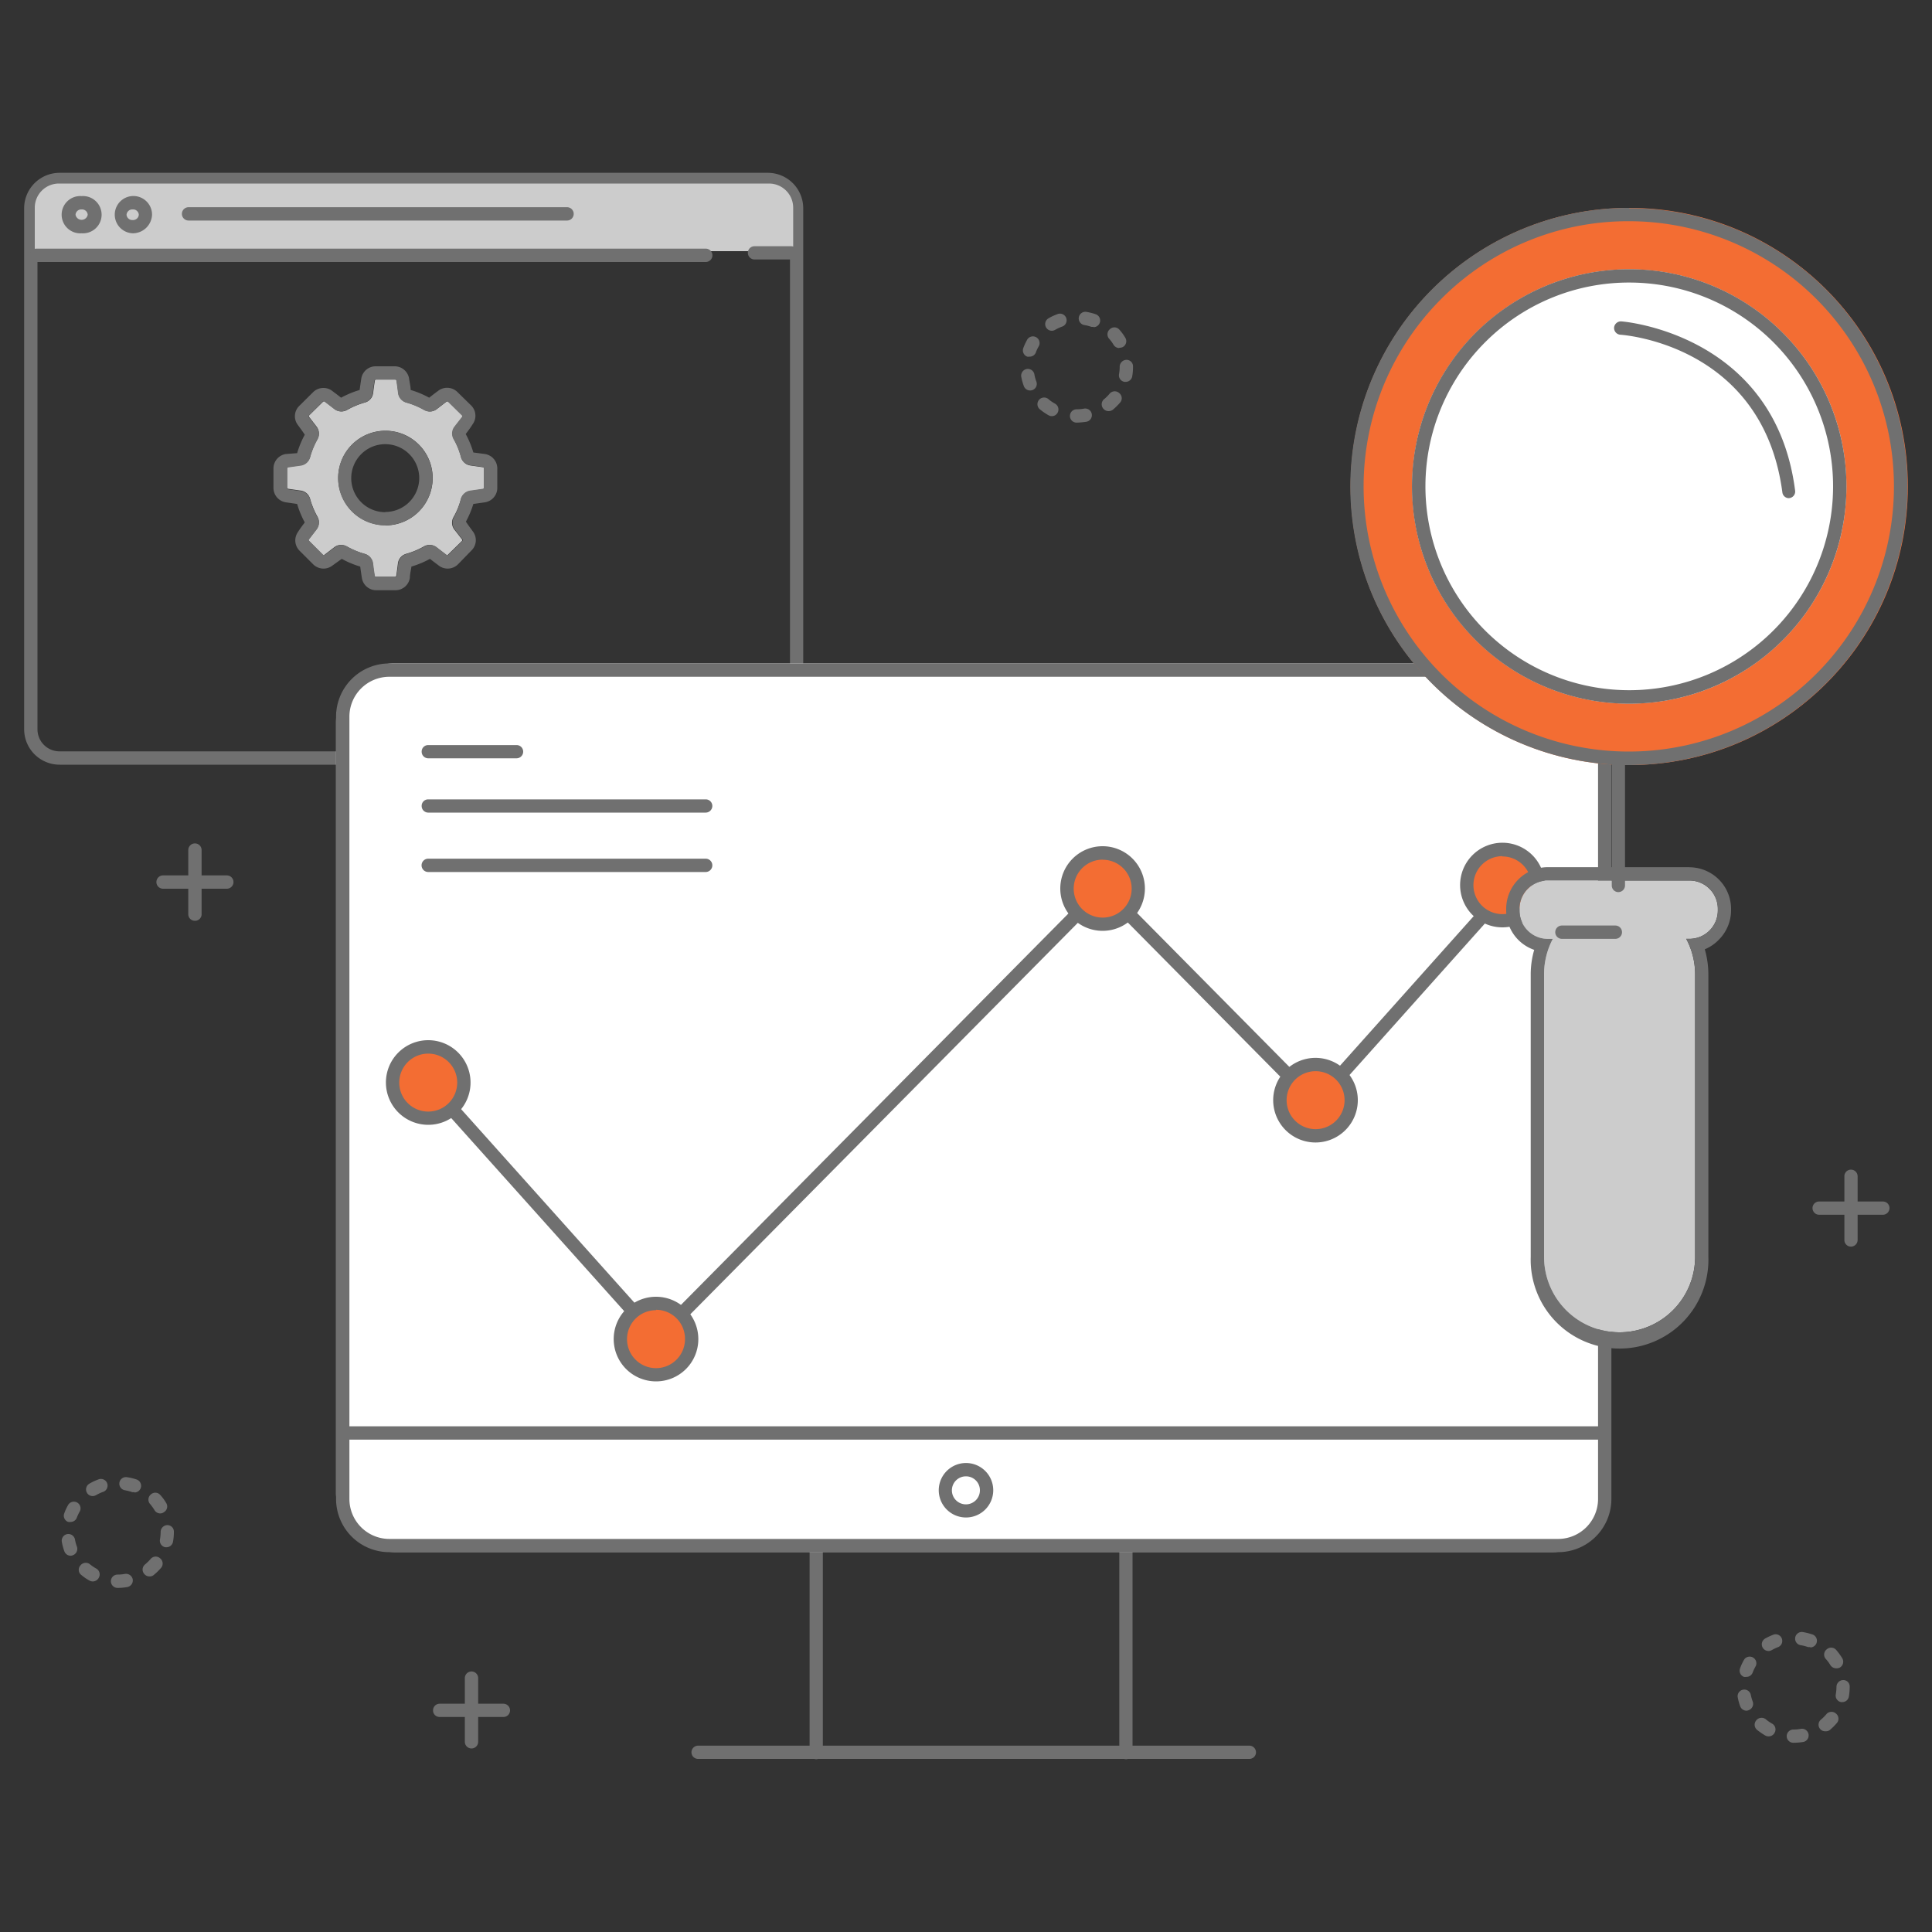 <svg xmlns="http://www.w3.org/2000/svg" viewBox="0 0 200 200"><rect x="0" y="0" width="200" height="200" fill="#333333" stroke="none"/><defs><style>.cls-1{fill:#707070;}.cls-2{fill:#ccc;}.cls-3{fill:#fff;}.cls-4{fill:#f36d33;}</style></defs><g id="Livello_1" data-name="Livello 1"><path class="cls-1" d="M79.48,19.27a2.3,2.3,0,0,1,2.3,2.29V75.49a2.29,2.29,0,0,1-2.3,2.29H6.17a2.28,2.28,0,0,1-2.29-2.29V21.56a2.29,2.29,0,0,1,2.29-2.29H79.48m0-1.38H6.17A3.67,3.67,0,0,0,2.5,21.56V75.49a3.67,3.67,0,0,0,3.67,3.67H79.48a3.67,3.67,0,0,0,3.67-3.67V21.56a3.67,3.67,0,0,0-3.67-3.67Z"/><path class="cls-2" d="M82.11,26H3.6V21.48A2.5,2.5,0,0,1,6.1,19H79.61a2.5,2.5,0,0,1,2.5,2.5Z"/><path class="cls-1" d="M8.45,24.15a1.93,1.93,0,1,1,0-3.85,1.93,1.93,0,1,1,0,3.85Zm0-2.47a.59.59,0,0,0-.63.55.64.64,0,0,0,1.26,0A.59.59,0,0,0,8.45,21.68Z"/><path class="cls-1" d="M13.74,24.15a1.93,1.93,0,1,1,2-1.92A2,2,0,0,1,13.74,24.15Zm0-2.47a.6.6,0,0,0-.64.55.6.6,0,0,0,.64.55.6.6,0,0,0,.63-.55A.59.59,0,0,0,13.74,21.68Z"/><path class="cls-1" d="M73.06,27.12H3.76a.69.69,0,0,1,0-1.38h69.3a.69.69,0,0,1,0,1.38Z"/><path class="cls-1" d="M81.9,26.86H78.11a.69.69,0,0,1-.69-.69.68.68,0,0,1,.69-.68H81.9a.68.68,0,0,1,.69.68A.69.69,0,0,1,81.9,26.86Z"/><path class="cls-1" d="M58.7,22.83H19.52a.69.69,0,1,1,0-1.38H58.7a.69.69,0,0,1,0,1.38Z"/><path class="cls-1" d="M129.33,182.08H72.27a.68.68,0,0,1-.69-.68.69.69,0,0,1,.69-.69h57.06a.69.69,0,0,1,.69.69A.68.68,0,0,1,129.33,182.08Z"/><path class="cls-1" d="M116.56,182.11a.69.69,0,0,1-.69-.69v-21a.69.69,0,0,1,.69-.69.68.68,0,0,1,.68.69v21A.68.68,0,0,1,116.56,182.11Z"/><path class="cls-1" d="M84.5,182.11a.69.69,0,0,1-.69-.69v-21a.69.69,0,0,1,.69-.69.68.68,0,0,1,.68.69v21A.68.68,0,0,1,84.5,182.11Z"/><rect class="cls-3" x="34.79" y="68.68" width="132.01" height="91.98" rx="6"/><path class="cls-1" d="M161.3,70.06a4.13,4.13,0,0,1,4.13,4.12v81a4.14,4.14,0,0,1-4.13,4.13H40.3a4.14,4.14,0,0,1-4.13-4.13v-81a4.13,4.13,0,0,1,4.13-4.12h121m0-1.38H40.3a5.51,5.51,0,0,0-5.51,5.5v81a5.51,5.51,0,0,0,5.51,5.5h121a5.51,5.51,0,0,0,5.51-5.5v-81a5.51,5.51,0,0,0-5.51-5.5Z"/><rect class="cls-1" x="35.65" y="147.65" width="130.06" height="1.38"/><circle class="cls-3" cx="99.95" cy="154.27" r="2.13"/><path class="cls-1" d="M100,157.09a2.82,2.82,0,1,1,2.82-2.82A2.82,2.82,0,0,1,100,157.09Zm0-4.26a1.45,1.45,0,1,0,1.44,1.44A1.44,1.44,0,0,0,100,152.83Z"/><polygon class="cls-1" points="68.02 139.53 43.41 112.06 44.44 111.14 68.07 137.53 114.18 90.95 136.17 113.17 155.36 91.7 156.38 92.62 136.22 115.18 114.18 92.9 68.02 139.53"/><circle class="cls-4" cx="44.33" cy="112.07" r="3.69"/><path class="cls-1" d="M44.33,116.44a4.38,4.38,0,1,1,4.38-4.37A4.37,4.37,0,0,1,44.33,116.44Zm0-7.37a3,3,0,1,0,3,3A3,3,0,0,0,44.33,109.07Z"/><circle class="cls-4" cx="67.91" cy="138.59" r="3.69"/><path class="cls-1" d="M67.91,143a4.38,4.38,0,1,1,4.38-4.37A4.37,4.37,0,0,1,67.91,143Zm0-7.37a3,3,0,1,0,3,3A3,3,0,0,0,67.91,135.59Z"/><circle class="cls-4" cx="114.15" cy="91.99" r="3.69"/><path class="cls-1" d="M114.15,96.36A4.38,4.38,0,1,1,118.52,92,4.38,4.38,0,0,1,114.15,96.36Zm0-7.37a3,3,0,1,0,3,3A3,3,0,0,0,114.15,89Z"/><circle class="cls-4" cx="136.19" cy="113.89" r="3.69"/><path class="cls-1" d="M136.19,118.27a4.38,4.38,0,1,1,4.37-4.38A4.38,4.38,0,0,1,136.19,118.27Zm0-7.38a3,3,0,1,0,3,3A3,3,0,0,0,136.19,110.89Z"/><circle class="cls-4" cx="155.53" cy="91.66" r="3.69"/><path class="cls-1" d="M155.53,96a4.38,4.38,0,1,1,4.38-4.37A4.38,4.38,0,0,1,155.53,96Zm0-7.37a3,3,0,1,0,3,3A3,3,0,0,0,155.53,88.66Z"/><path class="cls-1" d="M53.47,78.5H44.33a.68.68,0,0,1-.68-.69.67.67,0,0,1,.68-.68h9.14a.68.68,0,0,1,.69.68A.69.69,0,0,1,53.47,78.5Z"/><path class="cls-1" d="M73.05,84.12H44.33a.68.68,0,0,1-.68-.69.67.67,0,0,1,.68-.68H73.05a.68.68,0,0,1,.69.68A.69.69,0,0,1,73.05,84.12Z"/><path class="cls-1" d="M73.05,90.27H44.33a.69.69,0,0,1,0-1.38H73.05a.69.69,0,0,1,0,1.38Z"/><path class="cls-2" d="M50,48.37l-1.27-.18a1.18,1.18,0,0,1-1-.85A7.67,7.67,0,0,0,47,45.49a1.17,1.17,0,0,1,.09-1.3l.78-1a.12.12,0,0,0,0-.16L46.4,41.57a.14.14,0,0,0-.17,0l-1,.77a1.16,1.16,0,0,1-1.3.1,8.24,8.24,0,0,0-1.84-.77,1.18,1.18,0,0,1-.86-1c-.05-.43-.11-.86-.17-1.28a.13.13,0,0,0-.13-.1h-2a.12.12,0,0,0-.12.1c-.07.42-.13.85-.18,1.28a1.17,1.17,0,0,1-.86,1,8.24,8.24,0,0,0-1.84.77,1.17,1.17,0,0,1-1.3-.1l-1-.77a.14.14,0,0,0-.17,0L32,43a.12.12,0,0,0,0,.16l.77,1a1.17,1.17,0,0,1,.09,1.3,8.28,8.28,0,0,0-.76,1.85,1.17,1.17,0,0,1-1,.85l-1.27.18a.13.13,0,0,0-.11.13v2a.13.13,0,0,0,.11.13l1.27.18a1.17,1.17,0,0,1,1,.85,8.28,8.28,0,0,0,.76,1.85,1.17,1.17,0,0,1-.09,1.3l-.77,1A.14.14,0,0,0,32,56l1.42,1.43a.14.14,0,0,0,.17,0l1-.77a1.13,1.13,0,0,1,.72-.25,1.19,1.19,0,0,1,.58.15,8.24,8.24,0,0,0,1.84.77,1.17,1.17,0,0,1,.86,1c.05.43.11.86.18,1.28a.12.12,0,0,0,.12.1h2a.13.13,0,0,0,.13-.1c.06-.42.12-.85.17-1.28a1.18,1.18,0,0,1,.86-1,8.24,8.24,0,0,0,1.84-.77,1.17,1.17,0,0,1,1.3.1l1,.77a.14.14,0,0,0,.17,0L47.82,56a.14.14,0,0,0,0-.17c-.26-.33-.52-.68-.78-1a1.17,1.17,0,0,1-.09-1.3,7.84,7.84,0,0,0,.76-1.85,1.18,1.18,0,0,1,1-.85L50,50.64a.13.13,0,0,0,.11-.13h0v-2A.13.13,0,0,0,50,48.37Zm-10.1,6a4.89,4.89,0,1,1,4.89-4.89A4.9,4.9,0,0,1,39.89,54.39Z"/><path class="cls-1" d="M40.9,39.3a.13.13,0,0,1,.13.1c.06.42.12.85.17,1.28a1.18,1.18,0,0,0,.86,1,8.24,8.24,0,0,1,1.84.77,1.19,1.19,0,0,0,.58.15,1.13,1.13,0,0,0,.72-.25l1-.77a.1.1,0,0,1,.07,0,.17.17,0,0,1,.1,0L47.82,43a.12.12,0,0,1,0,.16l-.78,1a1.17,1.17,0,0,0-.09,1.3,7.67,7.67,0,0,1,.76,1.85,1.18,1.18,0,0,0,1,.85l1.27.18a.13.13,0,0,1,.11.13v2h0a.13.13,0,0,1-.11.13l-1.27.18a1.18,1.18,0,0,0-1,.85A7.84,7.84,0,0,1,47,53.52a1.17,1.17,0,0,0,.09,1.3c.26.34.52.69.78,1a.14.14,0,0,1,0,.17L46.4,57.44a.17.17,0,0,1-.1,0,.1.1,0,0,1-.07,0l-1-.77a1.13,1.13,0,0,0-.72-.25,1.19,1.19,0,0,0-.58.15,8.24,8.24,0,0,1-1.84.77,1.18,1.18,0,0,0-.86,1c-.05.43-.11.86-.17,1.28a.13.13,0,0,1-.13.1h-2a.12.12,0,0,1-.12-.1c-.07-.42-.13-.85-.18-1.28a1.17,1.17,0,0,0-.86-1,8.24,8.24,0,0,1-1.84-.77,1.19,1.19,0,0,0-.58-.15,1.13,1.13,0,0,0-.72.25l-1,.77a.1.1,0,0,1-.07,0,.17.17,0,0,1-.1,0L32,56a.12.12,0,0,1,0-.17l.77-1a1.17,1.17,0,0,0,.09-1.3,8.28,8.28,0,0,1-.76-1.85,1.17,1.17,0,0,0-1-.85l-1.27-.18a.13.13,0,0,1-.11-.13v-2a.13.13,0,0,1,.11-.13l1.27-.18a1.17,1.17,0,0,0,1-.85,8.28,8.28,0,0,1,.76-1.85,1.17,1.17,0,0,0-.09-1.3l-.77-1A.12.12,0,0,1,32,43l1.42-1.43a.17.17,0,0,1,.1,0,.1.1,0,0,1,.07,0l1,.77a1.13,1.13,0,0,0,.72.25,1.19,1.19,0,0,0,.58-.15,8.24,8.24,0,0,1,1.84-.77,1.17,1.17,0,0,0,.86-1c.05-.43.11-.86.18-1.28a.12.12,0,0,1,.12-.1h2m-1,15.09A4.89,4.89,0,1,0,35,49.5a4.89,4.89,0,0,0,4.89,4.89m1-16.47h-2A1.5,1.5,0,0,0,37.4,39.2c-.06.38-.12.78-.17,1.17a9.74,9.74,0,0,0-1.92.8c-.31-.25-.63-.48-.94-.72a1.5,1.5,0,0,0-.89-.29,1.52,1.52,0,0,0-1.07.44L31,42A1.49,1.49,0,0,0,30.84,44c.23.32.47.63.71,1a9.62,9.62,0,0,0-.79,1.91L29.59,47a1.51,1.51,0,0,0-1.28,1.49v2A1.51,1.51,0,0,0,29.59,52l1.17.17a9.62,9.62,0,0,0,.79,1.91c-.24.32-.48.63-.71,1A1.51,1.51,0,0,0,31,57l1.42,1.42a1.52,1.52,0,0,0,1.07.44,1.5,1.5,0,0,0,.89-.29l1-.72a9.18,9.18,0,0,0,1.91.8c.05.39.11.79.17,1.17a1.5,1.5,0,0,0,1.48,1.28h2a1.51,1.51,0,0,0,1.49-1.28c0-.39.11-.78.16-1.17a9.5,9.5,0,0,0,1.92-.8c.31.25.63.48.94.72a1.5,1.5,0,0,0,.89.29,1.52,1.52,0,0,0,1.07-.44L48.79,57A1.49,1.49,0,0,0,48.94,55c-.23-.32-.47-.63-.71-1A9.62,9.62,0,0,0,49,52.17L50.2,52a1.51,1.51,0,0,0,1.28-1.49v-2A1.51,1.51,0,0,0,50.2,47L49,46.84a9.62,9.62,0,0,0-.79-1.91c.24-.32.48-.63.71-1A1.5,1.5,0,0,0,48.8,42L47.37,40.6a1.52,1.52,0,0,0-2-.15c-.31.23-.63.47-.94.72a9.5,9.5,0,0,0-1.92-.8c0-.39-.11-.79-.16-1.17a1.51,1.51,0,0,0-1.49-1.28Zm-1,15.1A3.52,3.52,0,1,1,43.4,49.5,3.52,3.52,0,0,1,39.89,53Z"/><path class="cls-1" d="M111.45,43.75a.69.69,0,0,1,0-1.38,3.94,3.94,0,0,0,.77-.07.69.69,0,1,1,.24,1.36,8.42,8.42,0,0,1-1,.09Zm-2.57-.67a.66.66,0,0,1-.33-.09,5.39,5.39,0,0,1-.84-.57.69.69,0,1,1,.87-1.06,4.48,4.48,0,0,0,.64.43.69.69,0,0,1,.26.94A.68.68,0,0,1,108.88,43.08Zm5.87-.52a.7.7,0,0,1-.53-.25.69.69,0,0,1,.09-1,4.08,4.08,0,0,0,.55-.55.69.69,0,0,1,1-.07.68.68,0,0,1,.08,1,6.9,6.9,0,0,1-.72.71A.72.72,0,0,1,114.75,42.56Zm-8.15-2.14A.68.68,0,0,1,106,40a5.74,5.74,0,0,1-.28-1,.7.7,0,0,1,.56-.8.69.69,0,0,1,.8.55,3.86,3.86,0,0,0,.2.74.68.68,0,0,1-.4.89A.67.67,0,0,1,106.6,40.42Zm9.92-.89h-.12a.69.69,0,0,1-.56-.8,3.91,3.91,0,0,0,.07-.76.72.72,0,0,1,.69-.72.67.67,0,0,1,.69.66V38a5.66,5.66,0,0,1-.09,1A.69.69,0,0,1,116.52,39.53Zm-9.94-2.61a.67.67,0,0,1-.24,0,.69.69,0,0,1-.41-.88,5.94,5.94,0,0,1,.43-.92.69.69,0,0,1,1.19.69,4.47,4.47,0,0,0-.33.7A.68.68,0,0,1,106.58,36.92Zm9.29-.89a.7.7,0,0,1-.59-.33,3.92,3.92,0,0,0-.45-.62.69.69,0,0,1,.06-1,.68.68,0,0,1,1,.06,5.22,5.22,0,0,1,.6.82.69.69,0,0,1-.23.95A.77.77,0,0,1,115.87,36Zm-7-1.79a.69.69,0,0,1-.34-1.28,5.39,5.39,0,0,1,.91-.43.69.69,0,1,1,.48,1.29,4.47,4.47,0,0,0-.7.33A.73.73,0,0,1,108.83,34.24Zm4.32-.41a.62.62,0,0,1-.23,0,4.58,4.58,0,0,0-.75-.19.69.69,0,0,1,.22-1.36,6.11,6.11,0,0,1,1,.25.69.69,0,0,1-.22,1.34Z"/><path class="cls-1" d="M12.17,164.38a.69.69,0,0,1,0-1.38,4,4,0,0,0,.77-.07.71.71,0,0,1,.8.56.7.7,0,0,1-.56.8,5.75,5.75,0,0,1-1,.09Zm-2.57-.67a.72.72,0,0,1-.34-.09,5.1,5.1,0,0,1-.83-.57.67.67,0,0,1-.1-1,.69.69,0,0,1,1-.1,4.48,4.48,0,0,0,.64.43.69.69,0,0,1,.26.94A.7.7,0,0,1,9.6,163.71Zm5.87-.52a.69.69,0,0,1-.53-.25.68.68,0,0,1,.09-1,5.62,5.62,0,0,0,.55-.54.68.68,0,0,1,1-.08.69.69,0,0,1,.08,1,6.12,6.12,0,0,1-.73.71A.64.64,0,0,1,15.47,163.19Zm-8.15-2.14a.7.7,0,0,1-.65-.44,5.7,5.7,0,0,1-.27-1,.69.69,0,0,1,.56-.8.7.7,0,0,1,.8.55,3.86,3.86,0,0,0,.2.74.7.7,0,0,1-.4.89A.67.67,0,0,1,7.32,161.05Zm9.92-.88h-.13a.69.69,0,0,1-.55-.8,4.9,4.9,0,0,0,.07-.77.71.71,0,0,1,.68-.72.67.67,0,0,1,.69.66v.06a5.66,5.66,0,0,1-.09,1A.69.69,0,0,1,17.24,160.17ZM7.3,157.55a.67.67,0,0,1-.24,0,.68.68,0,0,1-.41-.88,5.14,5.14,0,0,1,.43-.92.69.69,0,0,1,1.19.69,4.47,4.47,0,0,0-.33.7A.68.68,0,0,1,7.3,157.55Zm9.29-.88a.7.7,0,0,1-.59-.33,4.53,4.53,0,0,0-.45-.63.69.69,0,0,1,.06-1,.68.68,0,0,1,1,.07,4.79,4.79,0,0,1,.6.82.68.68,0,0,1-.24.94A.64.64,0,0,1,16.59,156.67Zm-7-1.8a.66.66,0,0,1-.59-.34.69.69,0,0,1,.25-.94,5.39,5.39,0,0,1,.91-.43.69.69,0,1,1,.48,1.29,4.47,4.47,0,0,0-.7.33A.73.73,0,0,1,9.55,154.87Zm4.32-.41a.59.59,0,0,1-.23,0,5.88,5.88,0,0,0-.75-.19.69.69,0,0,1-.57-.78.68.68,0,0,1,.79-.57,5.2,5.2,0,0,1,1,.24.69.69,0,0,1-.22,1.34Z"/><path class="cls-1" d="M185.65,180.41a.68.68,0,0,1-.69-.68.69.69,0,0,1,.69-.69,4,4,0,0,0,.77-.07.69.69,0,0,1,.24,1.36,6.87,6.87,0,0,1-1,.08Zm-2.57-.66a.72.72,0,0,1-.34-.09,6.77,6.77,0,0,1-.83-.57.69.69,0,0,1-.1-1,.7.7,0,0,1,1-.1,4,4,0,0,0,.64.44.69.69,0,0,1,.26.94A.7.7,0,0,1,183.08,179.75Zm5.87-.53a.68.68,0,0,1-.44-1.21,4.76,4.76,0,0,0,.55-.55.69.69,0,0,1,1-.07.68.68,0,0,1,.07,1,6,6,0,0,1-.72.71A.68.68,0,0,1,189,179.22Zm-8.15-2.13a.7.7,0,0,1-.65-.44,5.7,5.7,0,0,1-.27-1,.69.69,0,0,1,1.35-.25,4.79,4.79,0,0,0,.21.74.7.7,0,0,1-.4.89A.67.67,0,0,1,180.8,177.09Zm9.92-.89h-.13a.68.68,0,0,1-.55-.8,4.88,4.88,0,0,0,.07-.76.71.71,0,0,1,.68-.72.66.66,0,0,1,.69.65v.07a5.66,5.66,0,0,1-.09,1A.68.68,0,0,1,190.72,176.2Zm-9.95-2.61a.66.66,0,0,1-.23,0,.68.68,0,0,1-.41-.88,5.14,5.14,0,0,1,.43-.92.69.69,0,0,1,1.19.69,4.47,4.47,0,0,0-.33.7A.69.69,0,0,1,180.77,173.59Zm9.3-.89a.7.7,0,0,1-.59-.33,4,4,0,0,0-.46-.62.68.68,0,0,1,.07-1,.69.69,0,0,1,1,.06,6.89,6.89,0,0,1,.6.82.7.7,0,0,1-.24,1A.73.73,0,0,1,190.07,172.7Zm-7-1.79a.7.7,0,0,1-.6-.35.69.69,0,0,1,.26-.94,6.24,6.24,0,0,1,.91-.42.69.69,0,0,1,.47,1.29,4.94,4.94,0,0,0-.7.33A.69.69,0,0,1,183,170.91Zm4.31-.41a.57.57,0,0,1-.22,0,4.85,4.85,0,0,0-.75-.19.68.68,0,0,1-.57-.79.69.69,0,0,1,.79-.57,6.71,6.71,0,0,1,1,.25.69.69,0,0,1-.23,1.34Z"/><path class="cls-1" d="M20.18,95.32a.68.68,0,0,1-.69-.68V88a.69.69,0,1,1,1.38,0v6.6A.68.68,0,0,1,20.18,95.32Z"/><path class="cls-1" d="M23.48,92h-6.6a.69.69,0,0,1,0-1.38h6.6a.69.69,0,1,1,0,1.38Z"/><path class="cls-1" d="M48.81,181a.69.69,0,0,1-.69-.69v-6.59a.69.69,0,0,1,1.38,0v6.59A.69.69,0,0,1,48.81,181Z"/><path class="cls-1" d="M52.11,177.74h-6.6a.67.67,0,0,1-.68-.68.68.68,0,0,1,.68-.69h6.6a.69.69,0,0,1,.69.69A.68.68,0,0,1,52.11,177.74Z"/><path class="cls-1" d="M191.61,129.05a.68.68,0,0,1-.68-.69v-6.59a.68.68,0,0,1,.68-.69.69.69,0,0,1,.69.69v6.59A.69.69,0,0,1,191.61,129.05Z"/><path class="cls-1" d="M194.91,125.75h-6.59a.69.69,0,0,1-.69-.69.68.68,0,0,1,.69-.68h6.59a.68.68,0,0,1,.69.68A.69.69,0,0,1,194.91,125.75Z"/><circle class="cls-4" cx="168.66" cy="50.36" r="28.84"/><path class="cls-1" d="M168.66,22.9a27.45,27.45,0,1,1-19.42,8,27.27,27.27,0,0,1,19.42-8m0-1.38A28.84,28.84,0,1,0,189.05,30a28.75,28.75,0,0,0-20.39-8.45Z"/><circle class="cls-3" cx="168.66" cy="50.36" r="22.48"/><path class="cls-1" d="M168.66,29.25a21.1,21.1,0,1,1-14.92,6.18,21,21,0,0,1,14.92-6.18m0-1.38a22.49,22.49,0,1,0,15.9,6.59,22.43,22.43,0,0,0-15.9-6.59Z"/><path class="cls-1" d="M185.19,51.57a.68.68,0,0,1-.68-.6c-2-15.13-16.17-16.28-16.78-16.32a.7.7,0,0,1-.64-.74.71.71,0,0,1,.74-.64c.15,0,15.92,1.25,18,17.52a.68.68,0,0,1-.59.77Z"/><path class="cls-2" d="M175.48,130.1V100.87a7.87,7.87,0,0,0-.92-3.68h.33a2.94,2.94,0,0,0,2.94-2.93v-.18a2.94,2.94,0,0,0-2.94-2.93H160.23a2.93,2.93,0,0,0-2.93,2.93v.18a2.93,2.93,0,0,0,2.93,2.93h.52a7.86,7.86,0,0,0-.91,3.68V130.1a7.82,7.82,0,0,0,7.82,7.82h0A7.82,7.82,0,0,0,175.48,130.1Z"/><path class="cls-1" d="M174.89,91.15a2.94,2.94,0,0,1,2.94,2.93v.18a2.94,2.94,0,0,1-2.94,2.93h-.33a7.87,7.87,0,0,1,.92,3.68V130.1a7.82,7.82,0,0,1-15.64,0V100.87a7.86,7.86,0,0,1,.91-3.68h-.52a2.93,2.93,0,0,1-2.93-2.93v-.18a2.93,2.93,0,0,1,2.93-2.93h14.66m0-1.38H160.23a4.32,4.32,0,0,0-4.31,4.31v.18a4.31,4.31,0,0,0,2.9,4.07,9.06,9.06,0,0,0-.36,2.54V130.1a9.2,9.2,0,1,0,18.39,0V100.87a9.5,9.5,0,0,0-.37-2.6,4.26,4.26,0,0,0,1.46-1,4.31,4.31,0,0,0,1.26-3v-.18a4.32,4.32,0,0,0-4.31-4.31Z"/><path class="cls-1" d="M167.22,97.19h-5.53a.69.69,0,0,1,0-1.38h5.53a.69.69,0,0,1,0,1.38Z"/><path class="cls-1" d="M167.53,92.35a.68.68,0,0,1-.68-.69V79.17a.68.68,0,0,1,.68-.69.69.69,0,0,1,.69.69V91.66A.69.69,0,0,1,167.53,92.35Z"/></g></svg>